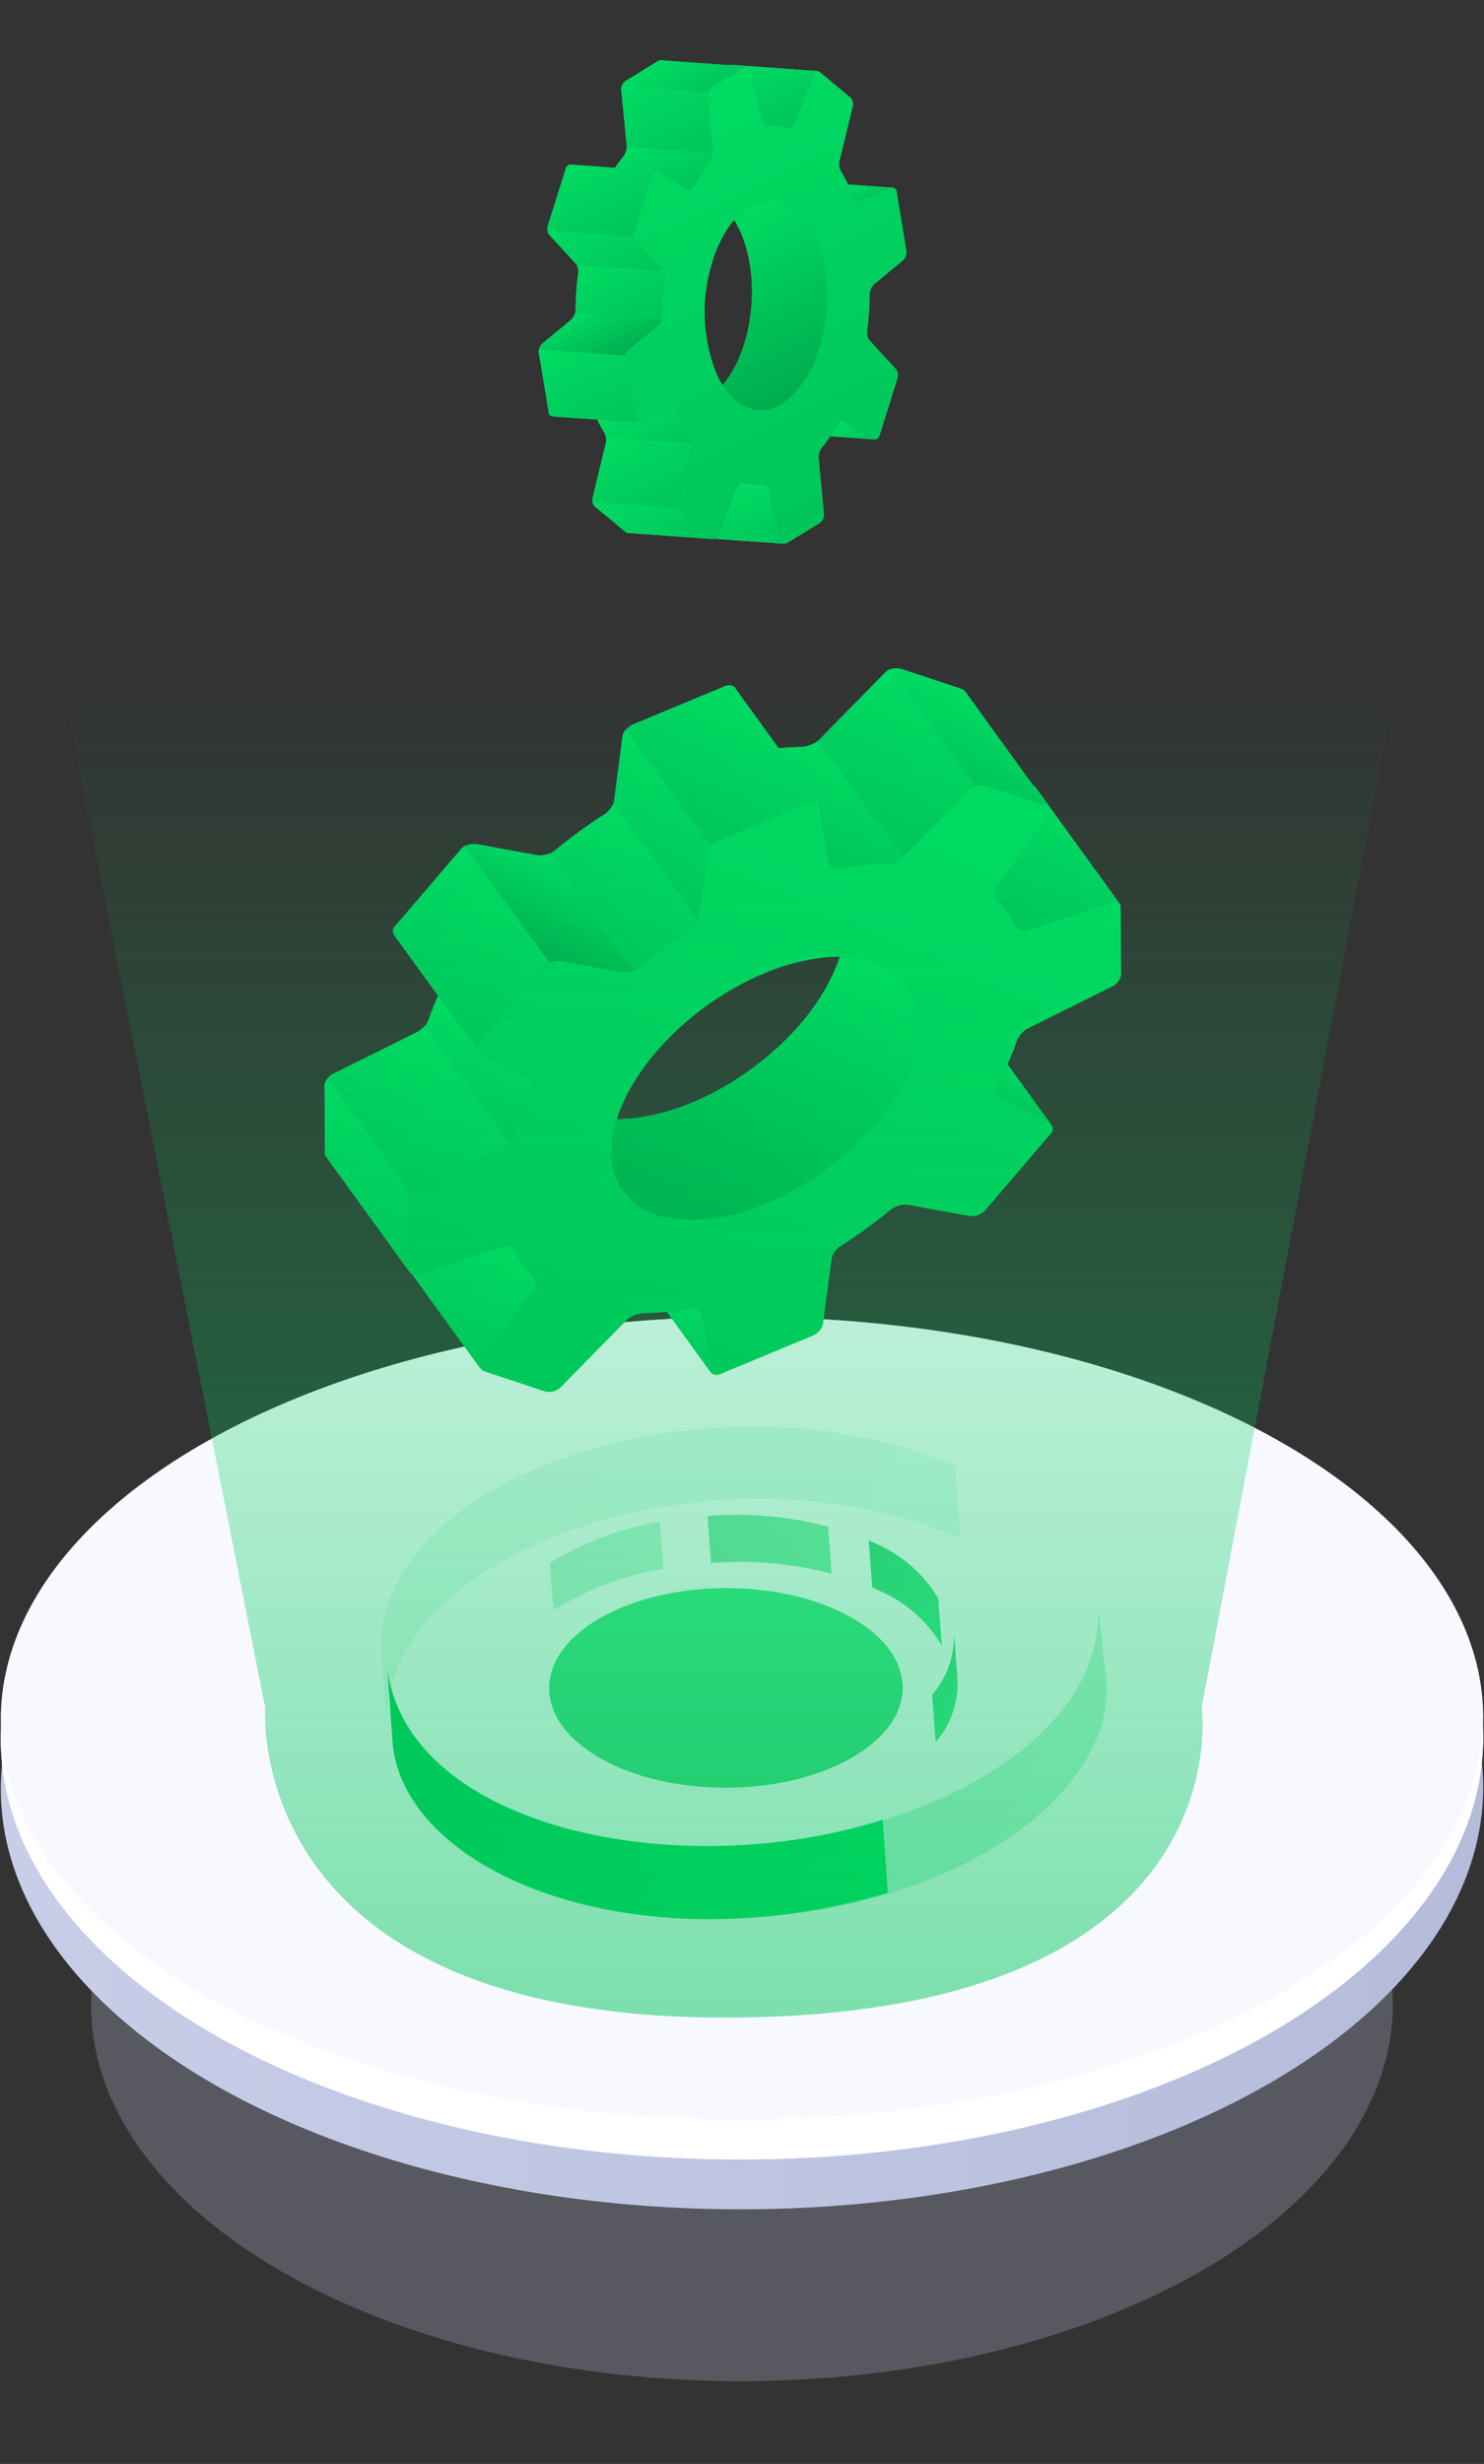 <svg xmlns="http://www.w3.org/2000/svg" xmlns:xlink="http://www.w3.org/1999/xlink" width="164.168" height="272.384" viewBox="0 0 164.168 272.384">
  <rect x="0" y="0" width="164.168" height="272.384" fill="#333333" stroke="none"/>
  <defs>
    <linearGradient id="linear-gradient" x1="-0.001" y1="0.52" x2="1" y2="0.534" gradientUnits="objectBoundingBox">
      <stop offset="0" stop-color="#c8cee8"/>
      <stop offset="1" stop-color="#b5bcda"/>
    </linearGradient>
    <linearGradient id="linear-gradient-2" x1="0.5" y1="1" x2="0.5" gradientUnits="objectBoundingBox">
      <stop offset="0" stop-color="#00c559"/>
      <stop offset="1" stop-color="#00db63"/>
    </linearGradient>
    <linearGradient id="linear-gradient-10" x1="0.5" y1="1" x2="0.5" gradientUnits="objectBoundingBox">
      <stop offset="0" stop-color="#00ad4e"/>
      <stop offset="1" stop-color="#00db63"/>
    </linearGradient>
    <linearGradient id="linear-gradient-44" x1="0.5" y1="1" x2="0.5" y2="0.1" gradientUnits="objectBoundingBox">
      <stop offset="0" stop-color="#00c559"/>
      <stop offset="1" stop-color="#00db63" stop-opacity="0"/>
    </linearGradient>
  </defs>
  <g id="ico-mechanicka-vyroba" transform="translate(-187.847 -4105.769)">
    <g id="Group_6238" data-name="Group 6238">
      <ellipse id="Ellipse_59" data-name="Ellipse 59" cx="71.996" cy="41.567" rx="71.996" ry="41.567" transform="translate(197.857 4286.002) rotate(-0.108)" fill="#c8cee8" opacity="0.25"/>
      <ellipse id="Ellipse_62" data-name="Ellipse 62" cx="81.996" cy="46.567" rx="81.996" ry="46.567" transform="translate(187.847 4257.021) rotate(-0.108)" fill="url(#linear-gradient)"/>
      <ellipse id="Ellipse_57" data-name="Ellipse 57" cx="81.996" cy="46.567" rx="81.996" ry="46.567" transform="translate(187.847 4251.51) rotate(-0.108)" fill="#f7f9ff"/>
      <ellipse id="Ellipse_60" data-name="Ellipse 60" cx="81.996" cy="46.567" rx="81.996" ry="46.567" transform="translate(187.847 4251.51) rotate(-0.108)" fill="#fff"/>
      <ellipse id="Ellipse_61" data-name="Ellipse 61" cx="81.996" cy="44.362" rx="81.996" ry="44.362" transform="translate(187.851 4251.51) rotate(-0.108)" fill="#f7f9ff"/>
      <ellipse id="Ellipse_58" data-name="Ellipse 58" cx="19.551" cy="11.031" rx="19.551" ry="11.031" transform="translate(248.58 4281.369) rotate(-0.108)" opacity="0.75" fill="url(#linear-gradient-2)"/>
    </g>
    <g id="Group_6235" data-name="Group 6235" transform="translate(224.028 4244.284)">
      <path id="Path_3955" data-name="Path 3955" d="M4.446,9.88c-.032-.293-.059-.586-.079-.877a14.829,14.829,0,0,1,1.8-9L1.856,2.945a14.829,14.829,0,0,0-1.8,9q.031.437.079.877L4.446,9.88Z" transform="translate(71.09 38.059) rotate(120)" opacity="0.75" fill="url(#linear-gradient-2)"/>
      <path id="Path_3956" data-name="Path 3956" d="M9.959,12.141A39.166,39.166,0,0,1,4.309,0L0,2.945A39.163,39.163,0,0,0,5.65,15.085l4.309-2.945Z" transform="translate(57.977 31.732) rotate(120)" opacity="0.5" fill="url(#linear-gradient-2)"/>
      <path id="Path_3957" data-name="Path 3957" d="M14.342,8.252A33.9,33.9,0,0,1,4.309,0L0,2.945A33.892,33.892,0,0,0,10.032,11.2l4.309-2.945Z" transform="translate(39.367 31.174) rotate(120)" opacity="0.25" fill="url(#linear-gradient-2)"/>
      <path id="Path_3958" data-name="Path 3958" d="M0,4.524C3.6,33.163,32.763,59.495,49.524,49.246l6.7-4.524C39.128,54.688,9.969,28.356,6.7,0L0,4.524Z" transform="translate(73.397 25.752) rotate(120)" opacity="0.1" fill="url(#linear-gradient-2)"/>
      <path id="Path_3959" data-name="Path 3959" d="M0,6.82C15.2-2.156,38.526,17.294,46.961,39.512l6.676-4.562C42.763,7.838,18.727-5.687,6.677,2.258L0,6.82Z" transform="translate(91.325 42.203) rotate(118)" opacity="0.25" fill="url(#linear-gradient-2)"/>
      <path id="Path_3960" data-name="Path 3960" d="M0,4.483A9.921,9.921,0,0,1,7.233,3.095L11.542.149A9.924,9.924,0,0,0,4.309,1.538L0,4.483Z" transform="translate(73.231 44.139) rotate(120)" opacity="0.75" fill="url(#linear-gradient-2)"/>
      <path id="Path_3961" data-name="Path 3961" d="M13.03,60.261C26.979,49.441,17.523,20.57,0,4.525L6.7,0c21.168,20.121,24.858,47.465,13.03,55.737l-6.7,4.524Z" transform="translate(65.383 64.921) rotate(120)" fill="url(#linear-gradient-2)"/>
    </g>
    <g id="Group_6234" data-name="Group 6234" transform="matrix(0.914, 0.407, -0.407, 0.914, 251.609, 4162.959)">
      <g id="Group_6233" data-name="Group 6233" transform="translate(0 0)">
        <path id="Path_4582" data-name="Path 4582" d="M.529.3l.2.12C.639.365.551.321.474.276.309.177.154.089,0,0Z" transform="translate(3.097 51.948)"/>
        <path id="Path_4583" data-name="Path 4583" d="M.044,2.425a.7.7,0,0,0-.011.4.611.611,0,0,1,0-.4L.761,0Z" transform="translate(0 47.088)" fill="#00dfbf"/>
        <path id="Path_4584" data-name="Path 4584" d="M.044,2.425a.7.7,0,0,0-.011.4.611.611,0,0,1,0-.4L.761,0Z" transform="translate(0 47.088)" fill="#fff"/>
        <g id="Group_6230" data-name="Group 6230" transform="translate(0.01 0)">
          <path id="Path_4585" data-name="Path 4585" d="M72.189,14.537,58.642,6.689a1.047,1.047,0,0,0-.154-.1.628.628,0,0,0-.254-.045c-.331-.187-.683-.4-1.047-.594-.463-.265-.948-.551-1.444-.839C53.759,3.956,51.576,2.7,49.9,1.729c-.32-.186-.628-.363-.9-.528C47.917.571,47.2.165,47.156.131a1.066,1.066,0,0,0-.672-.122L39.661.683a2.028,2.028,0,0,0-1.135.54,1.252,1.252,0,0,0-.353.5l-3.7,9.92c-.011.021-.011.044-.033.066-.033.066-.066.121-.1.187a.748.748,0,0,1-.143.2,3.14,3.14,0,0,1-.254.287,3.856,3.856,0,0,1-.705.562c-.088.055-.165.1-.254.143-.716.331-1.444.715-2.171,1.135l-7.154-4.146a.573.573,0,0,0-.309-.087,1.134,1.134,0,0,0-.794.418h-.011l-4.475,4.73-3.009,3.175a2.343,2.343,0,0,0-.529.937,1.224,1.224,0,0,0-.055.705L16.569,27a.648.648,0,0,1,.022.255,1.079,1.079,0,0,1-.033.451,1.509,1.509,0,0,1-.066.288c0,.033,0,.054-.011.066a.387.387,0,0,1-.044.12.756.756,0,0,1-.088.22,1.639,1.639,0,0,1-.165.31A54,54,0,0,0,12.744,34.7a.977.977,0,0,1-.165.23,2.089,2.089,0,0,1-.209.233,2.711,2.711,0,0,1-1.257.737l-6.4,1.544a2.288,2.288,0,0,0-1.224.783,1.368,1.368,0,0,0-.231.429L2.856,40,.751,47.088.035,49.513a.7.7,0,0,0-.011.4.7.7,0,0,0,.088.209.612.612,0,0,0,.165.175.974.974,0,0,0,.11.077L1.468,51l.3.166v.011l.86.495.463.276.529.3.2.12.562.321,3.119,1.8a.12.12,0,0,1,.033.021,28.027,28.027,0,0,0,.121,2.911,2.022,2.022,0,0,1-.132.794,2.991,2.991,0,0,1-.5.926L.487,67.049a1.979,1.979,0,0,0-.408.816c-.011.077-.033.155-.044.233a.97.97,0,0,0,.055.573L3.2,75.537a.476.476,0,0,0,.088.132.3.3,0,0,0,.11.088l.022.021c.254.143,2.249,1.291,4.641,2.69.4.22.8.464,1.223.705,1.543.893,3.163,1.82,4.519,2.612.176.1.353.209.529.31,1.488.859,2.59,1.5,2.811,1.619a.463.463,0,0,1-.176-.209l-3.1-6.855a1.235,1.235,0,0,1-.011-.827,2.11,2.11,0,0,1,.408-.795l6.525-7.914a3.138,3.138,0,0,0,.518-.947,1.922,1.922,0,0,0,.121-.784,31.014,31.014,0,0,1,.011-5.631.949.949,0,0,0-.981-.959L14.6,58.463a1.033,1.033,0,0,1-.463-.132c-.011,0-.022-.011-.033-.022a.7.7,0,0,1-.3-.816l2.833-9.536.4-1.333a1.282,1.282,0,0,1,.265-.453,2.3,2.3,0,0,1,1.179-.748l6.415-1.543a2.846,2.846,0,0,0,1.279-.761,1.81,1.81,0,0,0,.342-.452,57.813,57.813,0,0,1,3.45-5.974,2.572,2.572,0,0,0,.408-1.478V35.2a.661.661,0,0,0-.033-.219l-2.083-7.054a1.38,1.38,0,0,1,.066-.773,2.344,2.344,0,0,1,.518-.87l.1-.1,7.385-7.814a1,1,0,0,1,1.036-.364l.055.033a.417.417,0,0,1,.176.164l3.483,5.325c.254.385.893.353,1.466-.034a30.262,30.262,0,0,1,4.222-2.446,3.215,3.215,0,0,0,1.466-1.389.088.088,0,0,0,.022-.044l3.7-9.92a1.354,1.354,0,0,1,.364-.519,1.959,1.959,0,0,1,1.124-.517l6.823-.683a1.118,1.118,0,0,1,.6.087c.022.011.033.011.044.023a.616.616,0,0,1,.3.694L59.05,18.538a1.112,1.112,0,0,0,.705,1.225,10.889,10.889,0,0,1,2.976,1.729,1.24,1.24,0,0,0,1.532-.254l6.966-6.37A.989.989,0,0,1,72.189,14.537Z" transform="translate(0)" fill="#00dfbf"/>
          <path id="Path_4586" data-name="Path 4586" d="M.135,0C.135.894.08,1.808,0,2.735a.963.963,0,0,0,.981.959l5.853.331a1.013,1.013,0,0,1,.43.1C6.859,3.892,3.453,1.919.135,0Z" transform="translate(67.986 35.822)" fill="#00dfbf"/>
          <path id="Path_4587" data-name="Path 4587" d="M3.505.274C3.263-.112,2.623-.08,2.05.307,1.367.77.672,1.21,0,1.607L7.176,5.773V5.762A.556.556,0,0,1,7,5.609Z" transform="translate(44.842 74.503)" fill="#00dfbf"/>
          <path id="Path_4588" data-name="Path 4588" d="M12.235,1.907A10.867,10.867,0,0,1,9.248.167,1.229,1.229,0,0,0,7.727.431L.761,6.8A1.236,1.236,0,0,1,0,7.154c3.891,2.26,10.637,6.163,11.067,6.4a.6.6,0,0,1-.287-.66L12.93,3.121A1.087,1.087,0,0,0,12.235,1.907Z" transform="translate(17.439 76.638)" fill="#00dfbf"/>
        </g>
        <g id="Group_6232" data-name="Group 6232" transform="translate(13.779 6.596)">
          <path id="Path_4589" data-name="Path 4589" d="M18.838,29.276a19.573,19.573,0,0,1-8.873,5.753,3.728,3.728,0,0,1-.375.089c-.088.032-.176.043-.265.066-.209.032-.408.066-.606.1-.242.033-.474.055-.705.066-.154.01-.3.01-.441.01a.666.666,0,0,1-.209,0A6.835,6.835,0,0,1,.937,31.05,11.893,11.893,0,0,1,0,27.468c.529-.244,1.069-.529,1.62-.838,7.573-4.376,13.7-14.991,13.7-23.732,0-.662-.022-1.28-.077-1.863A10.736,10.736,0,0,1,20.083.01h.055c.077,0,.154.01.242.01s.165.023.242.034a1.143,1.143,0,0,1,.265.032A6.869,6.869,0,0,1,26.256,4.32C29.144,10.724,25.826,21.9,18.838,29.276Z" transform="translate(17.349 24.873)" fill="#00dfbf"/>
          <path id="Path_4590" data-name="Path 4590" d="M18.838,29.276a19.573,19.573,0,0,1-8.873,5.753,3.728,3.728,0,0,1-.375.089c-.088.032-.176.043-.265.066-.209.032-.408.066-.606.1-.242.033-.474.055-.705.066-.154.01-.3.01-.441.01a.666.666,0,0,1-.209,0A6.835,6.835,0,0,1,.937,31.05,11.893,11.893,0,0,1,0,27.468c.529-.244,1.069-.529,1.62-.838,7.573-4.376,13.7-14.991,13.7-23.732,0-.662-.022-1.28-.077-1.863A10.736,10.736,0,0,1,20.083.01h.055c.077,0,.154.01.242.01s.165.023.242.034a1.143,1.143,0,0,1,.265.032A6.869,6.869,0,0,1,26.256,4.32C29.144,10.724,25.826,21.9,18.838,29.276Z" transform="translate(17.349 24.873)" fill="url(#linear-gradient-10)"/>
          <g id="Group_6231" data-name="Group 6231" transform="translate(0 1.377)">
            <path id="Path_4591" data-name="Path 4591" d="M61.513,32a.172.172,0,0,0-.034-.021,1.007,1.007,0,0,0-.424-.107l-5.849-.331a.949.949,0,0,1-.985-.951c.08-.925.128-1.842.134-2.733a27.043,27.043,0,0,0-.128-2.908,2.83,2.83,0,0,1,.642-1.727l6.53-7.905a1.79,1.79,0,0,0,.4-1.626l-3.1-6.862a.461.461,0,0,0-.19-.216l-.04-.02a.95.95,0,0,0-1,.311L50.49,13.268a1.234,1.234,0,0,1-1.526.257,10.81,10.81,0,0,0-2.982-1.734,1.117,1.117,0,0,1-.7-1.221L47.433.808a.605.605,0,0,0-.3-.688,1.135,1.135,0,0,0-.648-.115l-6.82.681a1.874,1.874,0,0,0-1.491,1.038l-3.7,9.917a3.187,3.187,0,0,1-1.49,1.437,30.807,30.807,0,0,0-4.223,2.448c-.574.385-1.215.412-1.465.034l-3.488-5.329c-.249-.378-.809-.3-1.261.169l-7.489,7.913a1.973,1.973,0,0,0-.58,1.639l2.084,7.063a2.411,2.411,0,0,1-.378,1.7,57.268,57.268,0,0,0-3.447,5.978,2.733,2.733,0,0,1-1.626,1.215L4.711,37.453a2.125,2.125,0,0,0-1.451,1.2L.036,49.515a.768.768,0,0,0,.8.978l5.855.331a.953.953,0,0,1,.985.951,30.924,30.924,0,0,0-.014,5.64,2.757,2.757,0,0,1-.634,1.727L.495,67.055A1.774,1.774,0,0,0,.1,68.68l3.1,6.855a.428.428,0,0,0,.188.215c0,.008,0,.008.007.008a.028.028,0,0,0,.021.007.507.507,0,0,0,.242.061h.007a1.206,1.206,0,0,0,.763-.358L11.4,69.092a1.242,1.242,0,0,1,1.524-.257A11.034,11.034,0,0,0,15.9,70.569a1.106,1.106,0,0,1,.7,1.221l-2.153,9.768a.6.6,0,0,0,.283.668c.008.007.014.007.021.013a1.049,1.049,0,0,0,.64.115l6.821-.675a1.9,1.9,0,0,0,1.49-1.038l3.7-9.917A3.237,3.237,0,0,1,28.9,69.28c.715-.337,1.444-.722,2.166-1.14.681-.4,1.369-.837,2.057-1.3.567-.391,1.215-.419,1.457-.041l3.494,5.336a.471.471,0,0,0,.169.155c.283.175.722.054,1.087-.331l7.494-7.913a1.977,1.977,0,0,0,.573-1.639L45.315,55.35a2.4,2.4,0,0,1,.385-1.7,55.963,55.963,0,0,0,3.441-5.984,2.71,2.71,0,0,1,1.632-1.207l6.4-1.545a2.086,2.086,0,0,0,1.449-1.208l3.232-10.854A.724.724,0,0,0,61.513,32ZM27.317,58.52c-.129.034-.25.068-.378.095-.095.028-.182.041-.27.061-.2.041-.4.075-.607.1-.238.034-.472.053-.7.068-.147.009-.292.013-.436.015q-.1,0-.205,0a6.847,6.847,0,0,1-6.425-4.32,11.779,11.779,0,0,1-.938-3.576,14.775,14.775,0,0,1-.108-1.984c.041-6.186,3.219-13.849,8.46-19.388a23.491,23.491,0,0,1,5.167-4.19,15.264,15.264,0,0,1,1.721-.876A10.873,10.873,0,0,1,37.429,23.5a.134.134,0,0,1,.054.008c.08,0,.162.007.242.013s.169.013.25.026a1.781,1.781,0,0,1,.262.034A6.842,6.842,0,0,1,43.6,27.819c2.893,6.4-.425,17.574-7.414,24.948A19.5,19.5,0,0,1,27.317,58.52Z" transform="translate(0 0)" fill="url(#linear-gradient-2)"/>
          </g>
          <line id="Line_36" data-name="Line 36" x2="13.789" y2="7.983" transform="translate(44.712 0)" fill="none"/>
        </g>
        <path id="Path_4592" data-name="Path 4592" d="M22.685,7.958a2.846,2.846,0,0,1-1.279.761l-6.415,1.543a2.3,2.3,0,0,0-1.179.748L0,3.064a2.288,2.288,0,0,1,1.224-.783L7.628.737A2.711,2.711,0,0,0,8.884,0H8.9Z" transform="translate(3.494 35.161)" fill="url(#linear-gradient-10)"/>
        <path id="Path_4593" data-name="Path 4593" d="M15.925,15.96,2.146,8.013a.648.648,0,0,0-.022-.255L.03.705A1.224,1.224,0,0,1,.085,0L10.612,6.039l3.263,1.874a1.38,1.38,0,0,0-.066.773l2.083,7.054A.661.661,0,0,1,15.925,15.96Z" transform="translate(14.454 19.245)" fill="url(#linear-gradient-2)"/>
        <path id="Path_4594" data-name="Path 4594" d="M17.879,7.957a1.354,1.354,0,0,0-.364.519l-3.7,9.92a.088.088,0,0,1-.022.044L0,10.483c.022-.022.022-.045.033-.066L3.737.5A1.252,1.252,0,0,1,4.089,0Z" transform="translate(34.446 1.223)" fill="url(#linear-gradient-2)"/>
        <path id="Path_4595" data-name="Path 4595" d="M13.955,7.991A.989.989,0,0,0,13,8.323l-6.966,6.37a1.24,1.24,0,0,1-1.532.254,10.888,10.888,0,0,0-2.976-1.729,1.112,1.112,0,0,1-.705-1.225L2.965,2.239a.616.616,0,0,0-.3-.694c-.011-.012-.022-.012-.044-.023C2.425,1.4,1.4.817,0,0A.628.628,0,0,1,.254.045a1.047,1.047,0,0,1,.154.1Z" transform="translate(58.244 6.546)" fill="url(#linear-gradient-2)"/>
        <path id="Path_4596" data-name="Path 4596" d="M7.267,4.124a1.013,1.013,0,0,0-.43-.1L.984,3.694A.963.963,0,0,1,0,2.735C.08,1.808.135.894.135,0,3.453,1.919,6.859,3.892,7.267,4.124Z" transform="translate(67.996 35.822)" fill="url(#linear-gradient-2)"/>
        <path id="Path_4597" data-name="Path 4597" d="M7.176,5.762v.011L0,1.607C.672,1.21,1.367.77,2.05.307,2.623-.08,3.263-.112,3.505.274L7,5.609A.556.556,0,0,0,7.176,5.762Z" transform="translate(44.851 74.503)" fill="url(#linear-gradient-2)"/>
        <path id="Path_4598" data-name="Path 4598" d="M12.93,3.121,10.78,12.9a.6.6,0,0,0,.287.66c-.43-.241-7.176-4.145-11.067-6.4A1.236,1.236,0,0,0,.761,6.8L7.727.431A1.229,1.229,0,0,1,9.248.167a10.867,10.867,0,0,0,2.987,1.74A1.087,1.087,0,0,1,12.93,3.121Z" transform="translate(17.449 76.638)" fill="url(#linear-gradient-2)"/>
        <path id="Path_4599" data-name="Path 4599" d="M21.23,7.958a3.138,3.138,0,0,1-.518.947l-6.525,7.914a2.11,2.11,0,0,0-.408.795L0,9.655a1.979,1.979,0,0,1,.408-.816L6.944.926A2.991,2.991,0,0,0,7.44,0Z" transform="translate(0.088 58.21)" fill="url(#linear-gradient-2)"/>
        <path id="Path_4600" data-name="Path 4600" d="M17.416,7.958A3.215,3.215,0,0,1,15.95,9.347a30.262,30.262,0,0,0-4.222,2.446c-.573.387-1.212.419-1.466.034L6.779,6.5A.417.417,0,0,0,6.6,6.338L6.547,6.3,0,2.513c.727-.42,1.455-.8,2.171-1.135.088-.045.165-.088.254-.143A3.856,3.856,0,0,0,3.13.672,3.14,3.14,0,0,0,3.384.386a.748.748,0,0,0,.143-.2c.033-.066.066-.121.1-.187Z" transform="translate(30.819 11.705)" fill="url(#linear-gradient-2)"/>
        <path id="Path_4601" data-name="Path 4601" d="M13.911,10.879a1.922,1.922,0,0,1-.121.784L0,3.7a2.022,2.022,0,0,0,.132-.794A28.027,28.027,0,0,1,.011,0L6.581,3.8c.011.011.022.022.033.022a1.033,1.033,0,0,0,.463.132l5.864.331a.949.949,0,0,1,.981.959A31.014,31.014,0,0,0,13.911,10.879Z" transform="translate(7.528 54.505)" fill="url(#linear-gradient-2)"/>
        <path id="Path_4602" data-name="Path 4602" d="M17.989,7.946v.011a2.572,2.572,0,0,1-.408,1.478,57.813,57.813,0,0,0-3.45,5.974,1.809,1.809,0,0,1-.342.452L0,7.9a.968.968,0,0,0,.2-.233.977.977,0,0,0,.165-.23A54,54,0,0,1,3.8,1.455a1.639,1.639,0,0,0,.165-.31.756.756,0,0,0,.088-.22A.387.387,0,0,0,4.1.8c.011-.012.011-.033.011-.066A1.509,1.509,0,0,0,4.178.451,1.079,1.079,0,0,0,4.211,0Z" transform="translate(12.389 27.258)" fill="url(#linear-gradient-2)"/>
        <path id="Path_4603" data-name="Path 4603" d="M.209,0a.968.968,0,0,1-.2.233H0A2.089,2.089,0,0,0,.209,0Z" transform="translate(12.378 34.929)"/>
        <path id="Path_4604" data-name="Path 4604" d="M17.125,15.851c-.22-.12-1.323-.761-2.811-1.619-.176-.1-.353-.209-.529-.31-1.356-.793-2.976-1.72-4.519-2.612-.419-.241-.827-.485-1.223-.705C5.65,9.205,3.655,8.058,3.4,7.914l-.022-.021a.3.3,0,0,1-.11-.088.476.476,0,0,1-.088-.132L.073.806A.97.97,0,0,1,.018.233C.029.155.051.077.062,0L13.84,7.959a1.235,1.235,0,0,0,.011.827l3.1,6.855A.463.463,0,0,0,17.125,15.851Z" transform="translate(0.027 67.864)" fill="url(#linear-gradient-2)"/>
        <path id="Path_4605" data-name="Path 4605" d="M3.485,0a1.368,1.368,0,0,0-.231.429l-.4,1.346L.751,8.862.035,11.287a.7.7,0,0,0-.011.4.7.7,0,0,0,.088.209.612.612,0,0,0,.165.175.974.974,0,0,0,.11.077l1.08.628.3.166v.011l.86.495.463.276.529.3.2.12.562.321,3.119,1.8a.12.12,0,0,1,.033.021l6.569,3.8a.7.7,0,0,1-.3-.816l2.833-9.536.4-1.333a1.282,1.282,0,0,1,.265-.453Z" transform="translate(0.01 38.226)" fill="url(#linear-gradient-2)"/>
        <path id="Path_4606" data-name="Path 4606" d="M16.28,4.233,9.127.087A.573.573,0,0,0,8.818,0a1.134,1.134,0,0,0-.794.418H8.013L3.538,5.148.529,8.322A2.343,2.343,0,0,0,0,9.259L10.527,15.3l3.263,1.874a2.344,2.344,0,0,1,.518-.87l.1-.1,7.385-7.814a1,1,0,0,1,1.036-.364Z" transform="translate(14.539 9.986)" fill="url(#linear-gradient-2)"/>
        <path id="Path_4607" data-name="Path 4607" d="M22.332,8.067a1.118,1.118,0,0,0-.6-.087l-6.823.683a1.959,1.959,0,0,0-1.124.517L0,1.223A2.028,2.028,0,0,1,1.135.683L7.958.009a1.066,1.066,0,0,1,.672.122c.044.033.761.44,1.841,1.069.276.165.584.342.9.528,1.675.97,3.858,2.228,5.842,3.384.5.288.981.574,1.444.839.364.2.716.407,1.047.594C21.108,7.362,22.133,7.946,22.332,8.067Z" transform="translate(38.535 0)" fill="url(#linear-gradient-2)"/>
        <line id="Line_37" data-name="Line 37" x1="0.165" y1="0.088" transform="translate(58.486 6.601)" fill="none"/>
      </g>
    </g>
    <g id="Group_6236" data-name="Group 6236" transform="matrix(0.899, -0.438, 0.438, 0.899, 235.538, 4124.747)">
      <g id="Group_6233-2" data-name="Group 6233" transform="translate(0 0)">
        <path id="Path_4582-2" data-name="Path 4582" d="M.317.179.436.251C.383.219.33.192.284.165.185.106.093.054,0,0Z" transform="translate(1.857 31.149)"/>
        <path id="Path_4583-2" data-name="Path 4583" d="M.026,1.454a.418.418,0,0,0-.007.238.366.366,0,0,1,0-.238L.456,0Z" transform="translate(0 28.235)" fill="#00dfbf"/>
        <path id="Path_4584-2" data-name="Path 4584" d="M.026,1.454a.418.418,0,0,0-.007.238.366.366,0,0,1,0-.238L.456,0Z" transform="translate(0 28.235)" fill="#fff"/>
        <g id="Group_6230-2" data-name="Group 6230" transform="translate(0.006 0)">
          <path id="Path_4585-2" data-name="Path 4585" d="M43.286,8.717,35.163,4.011a.629.629,0,0,0-.092-.059.377.377,0,0,0-.152-.027c-.2-.112-.41-.238-.628-.356-.278-.159-.568-.33-.866-.5-1.19-.693-2.5-1.447-3.5-2.029C29.73.925,29.545.819,29.38.72,28.732.343,28.3.1,28.276.079a.639.639,0,0,0-.4-.073l-4.091.4A1.216,1.216,0,0,0,23.1.733a.751.751,0,0,0-.212.3L20.669,6.979c-.007.013-.007.026-.02.04-.02.04-.04.073-.059.112a.448.448,0,0,1-.086.119,1.89,1.89,0,0,1-.152.172,2.314,2.314,0,0,1-.423.337c-.053.033-.1.059-.152.086-.43.2-.866.429-1.3.681L14.185,6.04A.344.344,0,0,0,14,5.988a.68.68,0,0,0-.476.251h-.007L10.834,9.074l-1.8,1.9a1.4,1.4,0,0,0-.317.562.734.734,0,0,0-.033.423l1.256,4.229a.388.388,0,0,1,.013.153.647.647,0,0,1-.02.27.907.907,0,0,1-.04.173c0,.02,0,.032-.007.04a.233.233,0,0,1-.026.072.454.454,0,0,1-.053.132.981.981,0,0,1-.1.186,32.381,32.381,0,0,0-2.062,3.589.585.585,0,0,1-.1.138,1.251,1.251,0,0,1-.126.139,1.625,1.625,0,0,1-.753.442l-3.84.926a1.372,1.372,0,0,0-.734.469.82.82,0,0,0-.139.257l-.238.807L.45,28.235l-.43,1.454a.418.418,0,0,0-.007.238.423.423,0,0,0,.053.126.367.367,0,0,0,.1.105.587.587,0,0,0,.066.046l.648.377.178.1v.007l.516.3.278.165.317.179.119.072.337.192L4.5,32.67a.072.072,0,0,1,.02.013,16.814,16.814,0,0,0,.073,1.746,1.212,1.212,0,0,1-.079.476,1.793,1.793,0,0,1-.3.555L.292,40.2a1.187,1.187,0,0,0-.245.489c-.007.046-.02.093-.026.139a.581.581,0,0,0,.033.344l1.864,4.118a.285.285,0,0,0,.053.079.18.18,0,0,0,.066.053l.013.013c.152.086,1.348.774,2.783,1.613.238.132.482.278.734.423.925.535,1.9,1.091,2.71,1.566.106.06.212.126.317.186.892.515,1.553.9,1.685.971a.278.278,0,0,1-.106-.126l-1.857-4.11a.74.74,0,0,1-.007-.5,1.265,1.265,0,0,1,.245-.477l3.913-4.746a1.882,1.882,0,0,0,.311-.568,1.152,1.152,0,0,0,.073-.47,18.594,18.594,0,0,1,.007-3.377.569.569,0,0,0-.588-.575l-3.516-.2a.62.62,0,0,1-.278-.079c-.007,0-.013-.007-.02-.013a.418.418,0,0,1-.178-.489l1.7-5.718.238-.8a.769.769,0,0,1,.159-.272,1.377,1.377,0,0,1,.707-.449l3.847-.925a1.706,1.706,0,0,0,.767-.456,1.085,1.085,0,0,0,.2-.271A34.652,34.652,0,0,1,17.965,22a1.542,1.542,0,0,0,.245-.886v-.007a.4.4,0,0,0-.02-.132l-1.249-4.23a.828.828,0,0,1,.04-.463,1.406,1.406,0,0,1,.311-.521l.059-.06,4.428-4.685A.6.6,0,0,1,22.4,10.8l.033.02a.25.25,0,0,1,.106.1l2.089,3.193c.152.231.535.212.879-.02a18.148,18.148,0,0,1,2.531-1.467,1.928,1.928,0,0,0,.879-.833.053.053,0,0,0,.013-.026l2.221-5.949a.811.811,0,0,1,.218-.311,1.175,1.175,0,0,1,.674-.31l4.091-.41a.67.67,0,0,1,.357.052c.013.007.02.007.026.014a.369.369,0,0,1,.178.416l-1.289,5.849a.667.667,0,0,0,.423.734,6.529,6.529,0,0,1,1.785,1.037.743.743,0,0,0,.919-.152l4.177-3.82A.593.593,0,0,1,43.286,8.717Z" transform="translate(0)" fill="#00dfbf"/>
          <path id="Path_4586-2" data-name="Path 4586" d="M.081,0C.081.536.048,1.084,0,1.64a.577.577,0,0,0,.588.575l3.51.2a.607.607,0,0,1,.258.059C4.113,2.334,2.071,1.151.081,0Z" transform="translate(40.766 21.48)" fill="#00dfbf"/>
          <path id="Path_4587-2" data-name="Path 4587" d="M2.1.164c-.145-.231-.529-.212-.872.02C.82.462.4.725,0,.964l4.3,2.5V3.455A.334.334,0,0,1,4.2,3.363Z" transform="translate(26.888 44.674)" fill="#00dfbf"/>
          <path id="Path_4588-2" data-name="Path 4588" d="M7.337,1.143A6.516,6.516,0,0,1,5.545.1a.737.737,0,0,0-.912.159L.456,4.078A.741.741,0,0,1,0,4.29c2.333,1.355,6.378,3.7,6.636,3.84a.36.36,0,0,1-.172-.4L7.753,1.871A.652.652,0,0,0,7.337,1.143Z" transform="translate(10.457 45.954)" fill="#00dfbf"/>
        </g>
        <g id="Group_6232-2" data-name="Group 6232" transform="translate(8.262 3.955)">
          <path id="Path_4589-2" data-name="Path 4589" d="M11.3,17.554A11.737,11.737,0,0,1,5.975,21a2.237,2.237,0,0,1-.225.054c-.053.019-.106.026-.159.04-.126.019-.244.04-.363.059-.145.02-.284.033-.423.04-.093.006-.178.006-.264.006a.4.4,0,0,1-.126,0A4.1,4.1,0,0,1,.562,18.618,7.132,7.132,0,0,1,0,16.47c.317-.146.641-.317.972-.5,4.541-2.624,8.216-8.989,8.216-14.23,0-.4-.013-.767-.046-1.117a6.438,6.438,0,0,1,2.9-.615h.033c.046,0,.093.006.145.006l.145.02a.685.685,0,0,1,.159.019,4.119,4.119,0,0,1,3.219,2.539C17.475,6.431,15.486,13.133,11.3,17.554Z" transform="translate(10.403 14.915)" fill="#00dfbf"/>
          <path id="Path_4590-2" data-name="Path 4590" d="M11.3,17.554A11.737,11.737,0,0,1,5.975,21a2.237,2.237,0,0,1-.225.054c-.053.019-.106.026-.159.04-.126.019-.244.04-.363.059-.145.02-.284.033-.423.04-.093.006-.178.006-.264.006a.4.4,0,0,1-.126,0A4.1,4.1,0,0,1,.562,18.618,7.132,7.132,0,0,1,0,16.47c.317-.146.641-.317.972-.5,4.541-2.624,8.216-8.989,8.216-14.23,0-.4-.013-.767-.046-1.117a6.438,6.438,0,0,1,2.9-.615h.033c.046,0,.093.006.145.006l.145.02a.685.685,0,0,1,.159.019,4.119,4.119,0,0,1,3.219,2.539C17.475,6.431,15.486,13.133,11.3,17.554Z" transform="translate(10.403 14.915)" fill="url(#linear-gradient-10)"/>
          <g id="Group_6231-2" data-name="Group 6231" transform="translate(0 0.826)">
            <path id="Path_4591-2" data-name="Path 4591" d="M36.885,19.185a.1.1,0,0,0-.021-.013.6.6,0,0,0-.254-.064l-3.507-.2a.569.569,0,0,1-.591-.57c.048-.555.077-1.1.081-1.638a16.2,16.2,0,0,0-.077-1.744,1.7,1.7,0,0,1,.385-1.036l3.915-4.74a1.073,1.073,0,0,0,.239-.975L35.194,4.092a.276.276,0,0,0-.114-.13l-.024-.012a.569.569,0,0,0-.6.186L30.275,7.956a.74.74,0,0,1-.915.154,6.482,6.482,0,0,0-1.788-1.04.67.67,0,0,1-.42-.732L28.442.484a.363.363,0,0,0-.178-.412A.68.68,0,0,0,27.876,0L23.786.412a1.124,1.124,0,0,0-.894.623L20.675,6.981a1.911,1.911,0,0,1-.894.862A18.475,18.475,0,0,0,17.25,9.311c-.344.231-.728.247-.878.02l-2.091-3.2c-.149-.227-.485-.178-.756.1l-4.49,4.745a1.183,1.183,0,0,0-.348.983L9.936,16.2a1.445,1.445,0,0,1-.227,1.019A34.339,34.339,0,0,0,7.642,20.8a1.639,1.639,0,0,1-.975.728l-3.843.926a1.274,1.274,0,0,0-.87.72L.022,29.69a.461.461,0,0,0,.477.586l3.511.2a.572.572,0,0,1,.591.57,18.538,18.538,0,0,0-.009,3.382,1.654,1.654,0,0,1-.38,1.036L.3,40.208a1.064,1.064,0,0,0-.239.974l1.861,4.11a.257.257,0,0,0,.113.129s0,0,0,0a.017.017,0,0,0,.013,0,.3.3,0,0,0,.145.036h0a.723.723,0,0,0,.457-.215l4.178-3.822a.745.745,0,0,1,.914-.154,6.617,6.617,0,0,0,1.788,1.04.663.663,0,0,1,.421.732L8.665,48.9a.36.36,0,0,0,.17.4s.009,0,.012.008a.629.629,0,0,0,.384.069l4.09-.4a1.14,1.14,0,0,0,.894-.623l2.221-5.947a1.941,1.941,0,0,1,.894-.866c.429-.2.866-.433,1.3-.683.408-.239.821-.5,1.233-.781.34-.235.728-.251.874-.024l2.1,3.2a.283.283,0,0,0,.1.093c.17.105.433.032.652-.2L28.078,38.4a1.186,1.186,0,0,0,.344-.983l-1.25-4.231A1.442,1.442,0,0,1,27.4,32.17a33.564,33.564,0,0,0,2.063-3.588,1.625,1.625,0,0,1,.979-.724l3.839-.927a1.251,1.251,0,0,0,.869-.724L37.091,19.7A.434.434,0,0,0,36.885,19.185ZM16.38,35.09c-.077.021-.15.041-.227.057-.057.017-.109.024-.162.036-.122.024-.243.045-.364.061-.143.02-.283.032-.422.041-.088.005-.175.008-.262.009H14.82a4.106,4.106,0,0,1-3.853-2.59A7.065,7.065,0,0,1,10.4,30.56a8.867,8.867,0,0,1-.065-1.19,18.316,18.316,0,0,1,5.073-11.625,14.086,14.086,0,0,1,3.1-2.512,9.149,9.149,0,0,1,1.032-.525,6.519,6.519,0,0,1,2.9-.615.08.08,0,0,1,.032,0c.048,0,.1,0,.145.008s.1.008.15.016a1.069,1.069,0,0,1,.157.02,4.1,4.1,0,0,1,3.216,2.54C27.88,20.52,25.89,27.219,21.7,31.64A11.7,11.7,0,0,1,16.38,35.09Z" transform="translate(0 0)" fill="url(#linear-gradient-2)"/>
          </g>
          <line id="Line_36-2" data-name="Line 36" x2="8.268" y2="4.787" transform="translate(26.811 0)" fill="none"/>
        </g>
        <path id="Path_4592-2" data-name="Path 4592" d="M13.6,4.772a1.706,1.706,0,0,1-.767.456l-3.847.925a1.377,1.377,0,0,0-.707.449L0,1.837a1.372,1.372,0,0,1,.734-.469L4.574.442A1.625,1.625,0,0,0,5.327,0h.007Z" transform="translate(2.095 21.084)" fill="url(#linear-gradient-10)"/>
        <path id="Path_4593-2" data-name="Path 4593" d="M9.549,9.57,1.287,4.805a.389.389,0,0,0-.013-.153L.018.423A.734.734,0,0,1,.051,0L6.363,3.621,8.32,4.745a.828.828,0,0,0-.04.463l1.249,4.23A.4.4,0,0,1,9.549,9.57Z" transform="translate(8.667 11.54)" fill="url(#linear-gradient-2)"/>
        <path id="Path_4594-2" data-name="Path 4594" d="M10.721,4.771a.812.812,0,0,0-.218.311L8.282,11.031a.053.053,0,0,1-.013.026L0,6.286c.013-.013.013-.027.02-.04L2.241.3A.751.751,0,0,1,2.452,0Z" transform="translate(20.655 0.733)" fill="url(#linear-gradient-2)"/>
        <path id="Path_4595-2" data-name="Path 4595" d="M8.368,4.792a.593.593,0,0,0-.575.2L3.615,8.81a.744.744,0,0,1-.919.152A6.529,6.529,0,0,0,.912,7.925a.667.667,0,0,1-.423-.734L1.778,1.342A.369.369,0,0,0,1.6.926C1.593.919,1.586.919,1.573.912,1.454.84.839.49,0,0A.376.376,0,0,1,.152.027.627.627,0,0,1,.245.086Z" transform="translate(34.924 3.925)" fill="url(#linear-gradient-2)"/>
        <path id="Path_4596-2" data-name="Path 4596" d="M4.357,2.473A.607.607,0,0,0,4.1,2.413l-3.51-.2A.577.577,0,0,1,0,1.64C.048,1.084.081.536.081,0,2.071,1.151,4.113,2.334,4.357,2.473Z" transform="translate(40.772 21.48)" fill="url(#linear-gradient-2)"/>
        <path id="Path_4597-2" data-name="Path 4597" d="M4.3,3.455v.007L0,.964C.4.725.82.462,1.229.184c.344-.232.727-.251.872-.02l2.1,3.2A.334.334,0,0,0,4.3,3.455Z" transform="translate(26.894 44.674)" fill="url(#linear-gradient-2)"/>
        <path id="Path_4598-2" data-name="Path 4598" d="M7.753,1.871,6.464,7.734a.36.36,0,0,0,.172.4C6.378,7.985,2.333,5.645,0,4.29a.741.741,0,0,0,.456-.212L4.633.258A.737.737,0,0,1,5.545.1,6.516,6.516,0,0,0,7.337,1.143.652.652,0,0,1,7.753,1.871Z" transform="translate(10.463 45.954)" fill="url(#linear-gradient-2)"/>
        <path id="Path_4599-2" data-name="Path 4599" d="M12.73,4.772a1.882,1.882,0,0,1-.311.568L8.506,10.085a1.266,1.266,0,0,0-.245.477L0,5.789A1.187,1.187,0,0,1,.245,5.3L4.164.555A1.793,1.793,0,0,0,4.461,0Z" transform="translate(0.053 34.904)" fill="url(#linear-gradient-2)"/>
        <path id="Path_4600-2" data-name="Path 4600" d="M10.443,4.772a1.927,1.927,0,0,1-.879.833A18.145,18.145,0,0,0,7.032,7.071c-.344.232-.727.251-.879.02L4.065,3.9a.25.25,0,0,0-.106-.1l-.033-.02L0,1.507c.436-.252.872-.482,1.3-.681C1.355.8,1.4.773,1.454.74A2.314,2.314,0,0,0,1.877.4,1.882,1.882,0,0,0,2.029.231.449.449,0,0,0,2.115.112c.02-.04.04-.073.059-.112Z" transform="translate(18.48 7.019)" fill="url(#linear-gradient-2)"/>
        <path id="Path_4601-2" data-name="Path 4601" d="M8.341,6.524a1.152,1.152,0,0,1-.073.47L0,2.221a1.213,1.213,0,0,0,.079-.476A16.807,16.807,0,0,1,.007,0L3.946,2.281c.007.007.013.013.02.013a.62.62,0,0,0,.278.079l3.516.2a.569.569,0,0,1,.588.575A18.6,18.6,0,0,0,8.341,6.524Z" transform="translate(4.514 32.683)" fill="url(#linear-gradient-2)"/>
        <path id="Path_4602-2" data-name="Path 4602" d="M10.787,4.765v.007a1.542,1.542,0,0,1-.245.886A34.668,34.668,0,0,0,8.473,9.24a1.084,1.084,0,0,1-.2.271L0,4.739A.581.581,0,0,0,.119,4.6a.585.585,0,0,0,.1-.138A32.386,32.386,0,0,1,2.28.872a.982.982,0,0,0,.1-.186A.454.454,0,0,0,2.432.555.232.232,0,0,0,2.459.482c.007-.007.007-.02.007-.04A.907.907,0,0,0,2.5.27.647.647,0,0,0,2.525,0Z" transform="translate(7.429 16.345)" fill="url(#linear-gradient-2)"/>
        <path id="Path_4603-2" data-name="Path 4603" d="M.126,0A.581.581,0,0,1,.007.139H0A1.254,1.254,0,0,0,.126,0Z" transform="translate(7.422 20.944)"/>
        <path id="Path_4604-2" data-name="Path 4604" d="M10.268,9.5c-.132-.072-.793-.456-1.685-.971-.106-.06-.212-.126-.317-.186-.813-.475-1.785-1.031-2.71-1.566-.251-.145-.5-.291-.734-.423C3.388,5.52,2.192,4.832,2.04,4.746l-.013-.013A.18.18,0,0,1,1.96,4.68.284.284,0,0,1,1.907,4.6L.044.483A.582.582,0,0,1,.011.139C.017.093.03.046.037,0L8.3,4.773a.74.74,0,0,0,.007.5l1.857,4.11A.278.278,0,0,0,10.268,9.5Z" transform="translate(0.016 40.693)" fill="url(#linear-gradient-2)"/>
        <path id="Path_4605-2" data-name="Path 4605" d="M2.089,0a.82.82,0,0,0-.139.257l-.238.807L.45,5.314.021,6.768a.418.418,0,0,0-.007.238.423.423,0,0,0,.053.126.367.367,0,0,0,.1.105.589.589,0,0,0,.066.046L.88,7.66l.178.1v.007l.516.3.278.165.317.179.119.072.337.192L4.5,9.749a.072.072,0,0,1,.02.013l3.939,2.281a.418.418,0,0,1-.178-.489l1.7-5.718.238-.8a.769.769,0,0,1,.159-.272Z" transform="translate(0.006 22.921)" fill="url(#linear-gradient-2)"/>
        <path id="Path_4606-2" data-name="Path 4606" d="M9.762,2.538,5.473.052A.344.344,0,0,0,5.288,0a.68.68,0,0,0-.476.25H4.805L2.122,3.087l-1.8,1.9A1.4,1.4,0,0,0,0,5.552L6.312,9.173,8.268,10.3a1.405,1.405,0,0,1,.311-.521l.059-.06L13.067,5.03a.6.6,0,0,1,.621-.218Z" transform="translate(8.718 5.988)" fill="url(#linear-gradient-2)"/>
        <path id="Path_4607-2" data-name="Path 4607" d="M13.391,4.837a.67.67,0,0,0-.357-.052l-4.091.41a1.175,1.175,0,0,0-.674.31L0,.733A1.216,1.216,0,0,1,.681.409l4.091-.4a.639.639,0,0,1,.4.073c.026.02.456.264,1.1.641.165.1.35.2.542.317,1,.582,2.313,1.336,3.5,2.029.3.172.588.344.866.5.218.118.43.244.628.356C12.657,4.415,13.272,4.765,13.391,4.837Z" transform="translate(23.107 0)" fill="url(#linear-gradient-2)"/>
        <line id="Line_37-2" data-name="Line 37" x1="0.099" y1="0.053" transform="translate(35.07 3.958)" fill="none"/>
      </g>
    </g>
    <path id="Path_4608" data-name="Path 4608" d="M1214.6,102.888H1059.916l26.1,131.5h.018s-2.862,35.138,52.738,34.336,50.865-34.336,50.865-34.336Z" transform="translate(-868.847 4060.072)" opacity="0.5" fill="url(#linear-gradient-44)"/>
  </g>
</svg>
